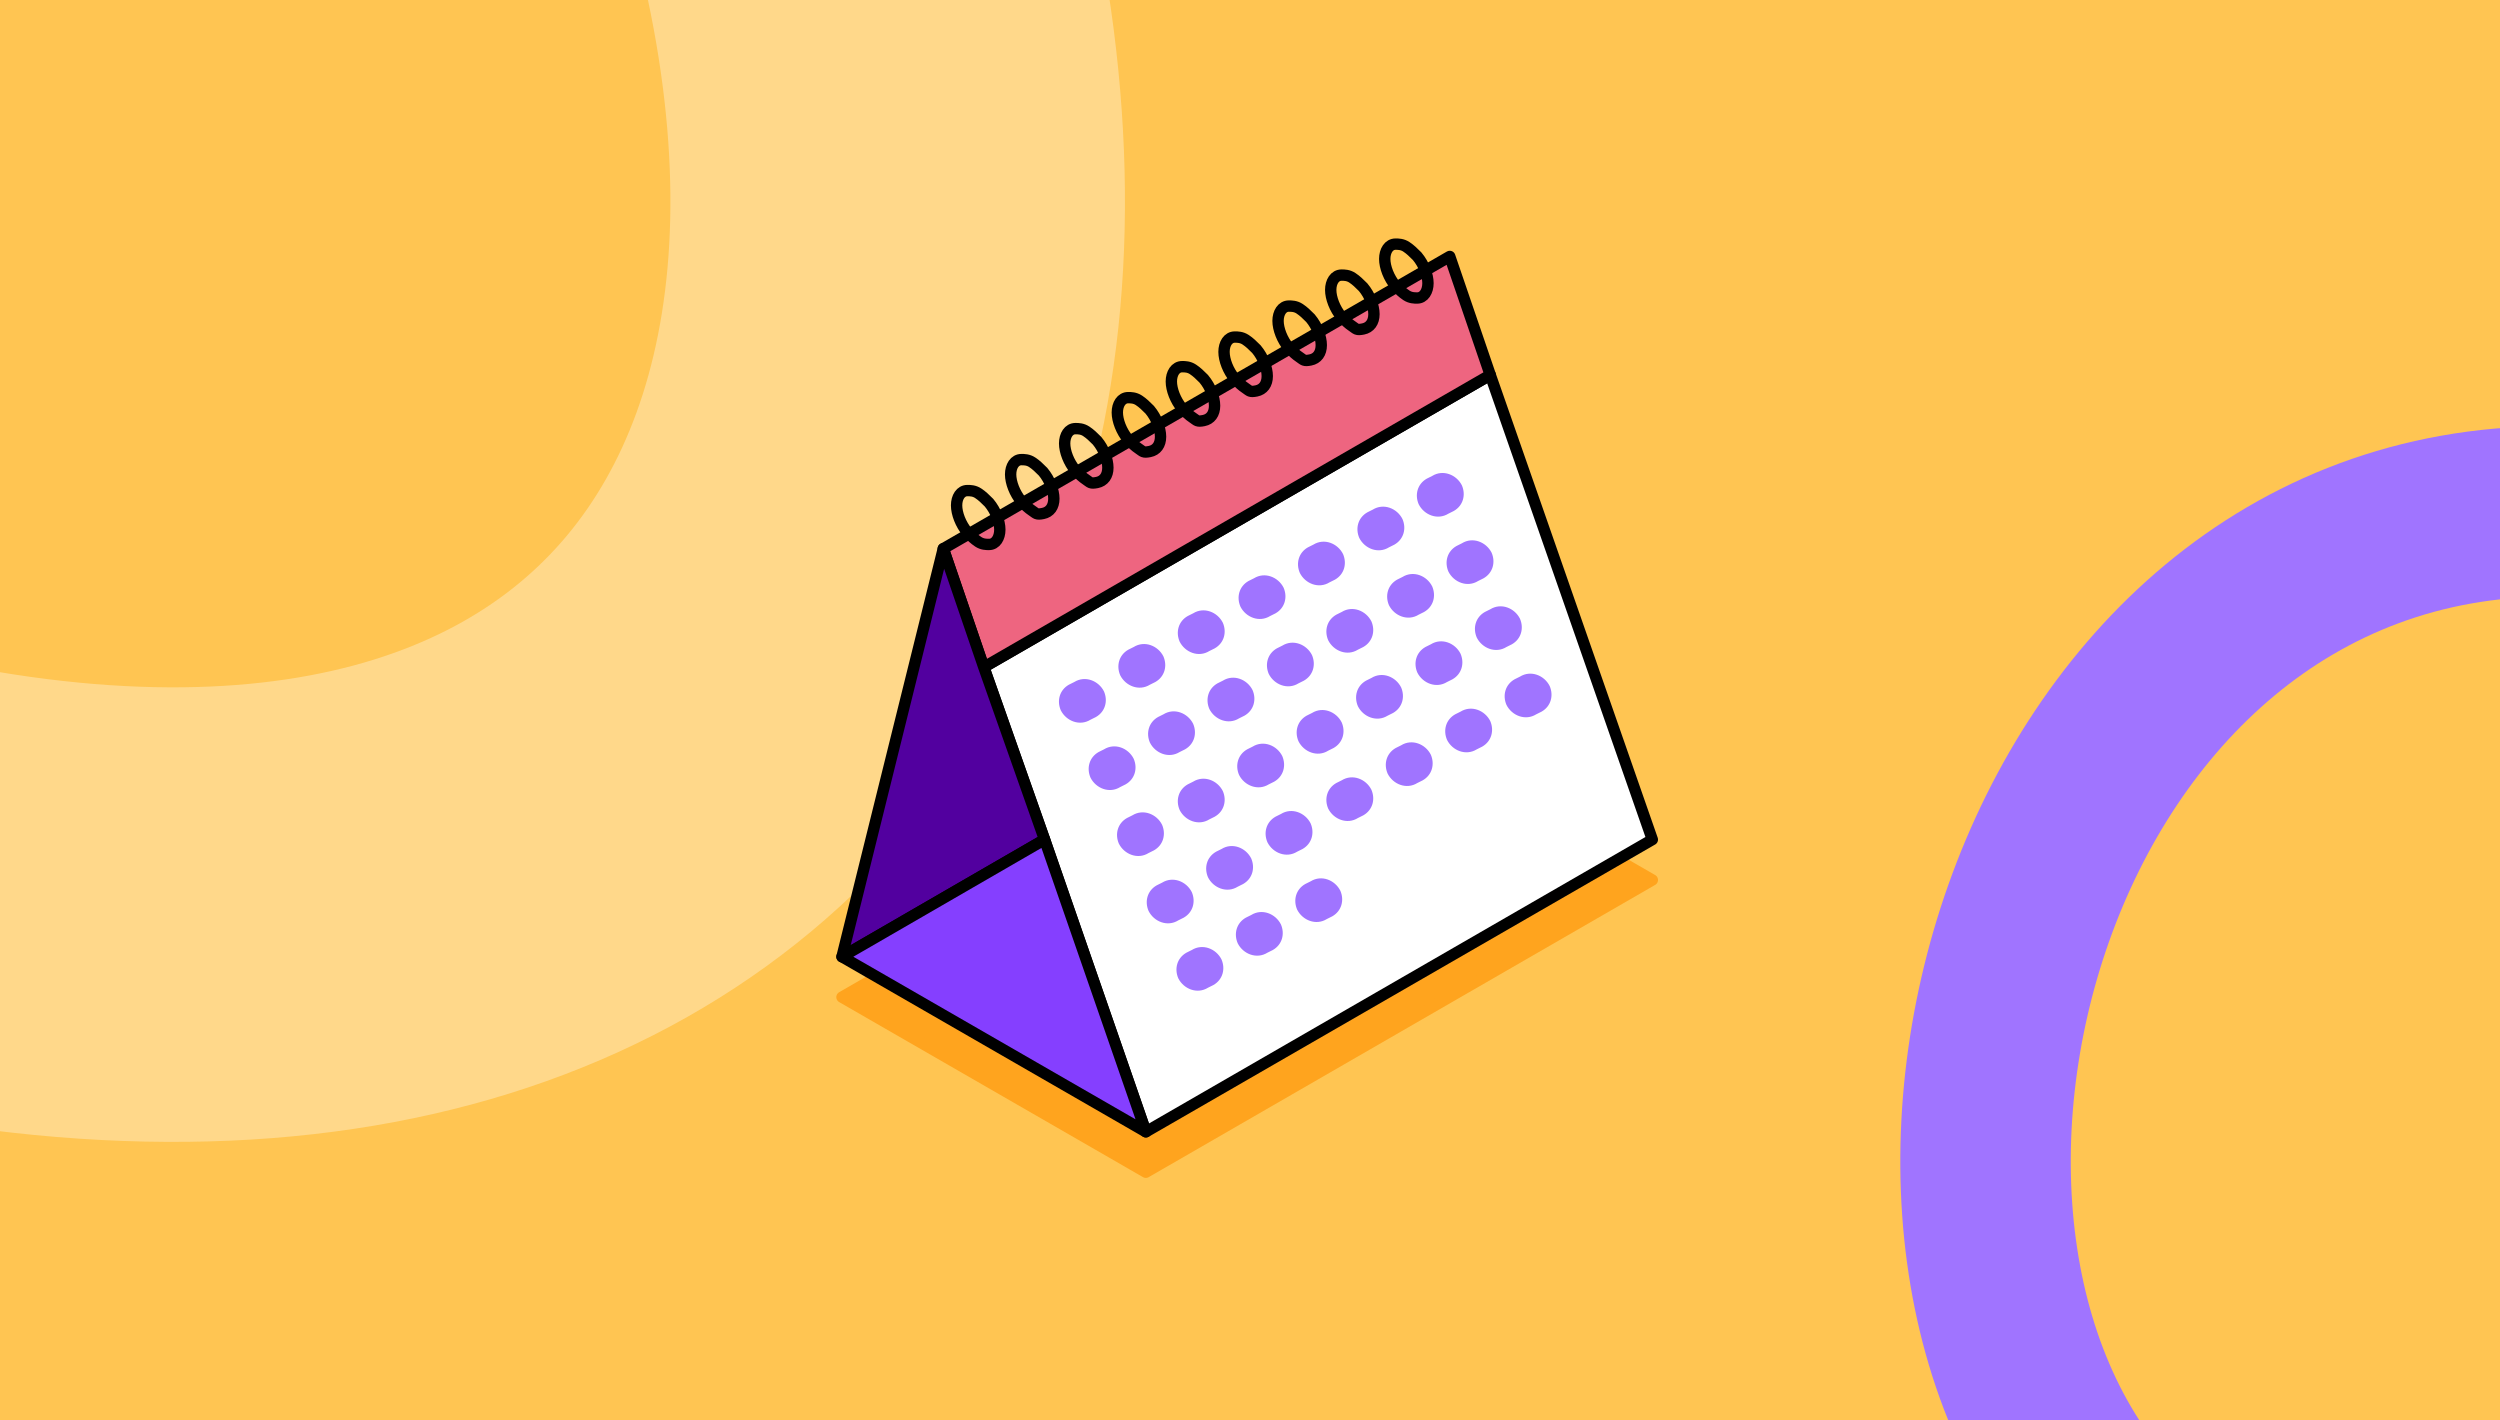 <svg width="440" height="250" fill="none" xmlns="http://www.w3.org/2000/svg"><rect width="100%" height="100%" fill="#808080" stroke="none"/><g clip-path="url(#a)"><path fill="#FFC552" d="M0 0h440v250H0z"/><path d="M-44 149c164 49 240.5-59 183-203.5" stroke="#FFD88A" stroke-width="80"/><path d="M373.5 270C322 218.5 356 90 449 90" stroke="#A074FF" stroke-width="30"/><path d="m201.672 206.311 89.139-51.435-53.483-30.813-89.14 51.435 53.484 30.813z" fill="#FFA41E" stroke="#FFA41E" stroke-width="2" stroke-linejoin="round"/><path d="M290.811 147.766 201.672 199.2l-17.828-51.434-10.697-30.34 89.14-51.434 28.524 81.774z" fill="#fff" stroke="#000" stroke-width="2" stroke-linejoin="round"/><path d="m262.287 65.992-89.139 51.435-7.131-20.859 89.139-51.434 7.131 20.858z" fill="#EE6580" stroke="#000" stroke-width="2" stroke-linejoin="round"/><path d="M194.303 121.693c-.95-1.896-3.327-2.844-5.229-1.659l-.951.474c-1.664.948-2.139 2.844-1.426 4.503.951 1.897 3.328 2.845 5.229 1.66l.951-.474c1.664-.949 2.14-2.845 1.426-4.504zM204.762 115.53c-.95-1.896-3.327-2.844-5.229-1.659l-.951.474c-1.664.948-2.139 2.844-1.426 4.503.951 1.897 3.328 2.845 5.229 1.66l.951-.474c1.664-.949 2.14-2.845 1.426-4.504zM215.221 109.605c-.95-1.896-3.327-2.845-5.229-1.659l-.951.474c-1.664.948-2.139 2.844-1.426 4.503.951 1.896 3.328 2.844 5.229 1.659l.951-.474c1.664-.948 2.14-2.844 1.426-4.503zM225.918 103.442c-.951-1.896-3.328-2.844-5.229-1.659l-.951.474c-1.664.948-2.139 2.844-1.426 4.503.95 1.897 3.327 2.845 5.229 1.66l.951-.474c1.664-.948 2.139-2.845 1.426-4.504zM236.377 97.516c-.951-1.896-3.328-2.844-5.229-1.659l-.951.474c-1.664.948-2.14 2.844-1.426 4.504.95 1.896 3.327 2.844 5.229 1.659l.951-.474c1.664-.948 2.139-2.844 1.426-4.504zM246.836 91.354c-.951-1.897-3.328-2.845-5.229-1.66l-.951.475c-1.664.948-2.14 2.844-1.426 4.503.95 1.896 3.327 2.844 5.229 1.66l.951-.475c1.664-.948 2.139-2.844 1.426-4.503zM257.295 85.428c-.951-1.896-3.328-2.844-5.229-1.66l-.951.475c-1.664.948-2.14 2.844-1.426 4.503.95 1.897 3.327 2.845 5.229 1.66l.951-.475c1.664-.948 2.139-2.844 1.426-4.503zM199.533 133.544c-.951-1.896-3.328-2.844-5.23-1.659l-.95.474c-1.664.948-2.14 2.844-1.427 4.504.951 1.896 3.328 2.844 5.23 1.659l.951-.474c1.664-.948 2.139-2.845 1.426-4.504zM209.992 127.381c-.951-1.896-3.328-2.844-5.23-1.659l-.95.474c-1.664.948-2.14 2.844-1.427 4.503.951 1.897 3.328 2.845 5.23 1.66l.951-.474c1.664-.949 2.139-2.845 1.426-4.504zM220.451 121.456c-.951-1.896-3.328-2.845-5.23-1.659l-.95.474c-1.664.948-2.14 2.844-1.427 4.503.951 1.896 3.328 2.844 5.23 1.659l.951-.474c1.664-.948 2.139-2.844 1.426-4.503zM230.91 115.293c-.951-1.896-3.328-2.844-5.23-1.659l-.95.474c-1.664.948-2.14 2.844-1.427 4.504.951 1.896 3.328 2.844 5.23 1.659l.951-.474c1.664-.948 2.139-2.845 1.426-4.504zM241.369 109.367c-.951-1.896-3.328-2.844-5.23-1.659l-.95.474c-1.664.948-2.14 2.845-1.427 4.504.951 1.896 3.328 2.844 5.23 1.659l.951-.474c1.664-.948 2.139-2.844 1.426-4.504zM252.066 103.205c-.951-1.896-3.328-2.844-5.23-1.659l-.951.474c-1.664.948-2.139 2.844-1.426 4.503.951 1.896 3.328 2.844 5.23 1.659l.95-.474c1.664-.948 2.14-2.844 1.427-4.503zM262.525 97.279c-.951-1.896-3.328-2.844-5.23-1.66l-.951.475c-1.664.948-2.139 2.844-1.426 4.503.951 1.897 3.328 2.845 5.23 1.66l.95-.474c1.664-.949 2.14-2.845 1.427-4.504zM204.525 145.158c-.951-1.896-3.328-2.844-5.23-1.659l-.951.474c-1.664.948-2.139 2.845-1.426 4.504.951 1.896 3.328 2.844 5.23 1.659l.95-.474c1.664-.948 2.14-2.844 1.427-4.504zM215.221 139.233c-.95-1.897-3.327-2.845-5.229-1.66l-.951.475c-1.664.948-2.139 2.844-1.426 4.503.951 1.896 3.328 2.844 5.229 1.659l.951-.474c1.664-.948 2.14-2.844 1.426-4.503zM225.68 133.07c-.95-1.896-3.327-2.844-5.229-1.659l-.951.474c-1.664.948-2.139 2.844-1.426 4.503.951 1.897 3.328 2.845 5.229 1.66l.951-.474c1.664-.949 2.139-2.845 1.426-4.504zM236.139 127.144c-.95-1.896-3.327-2.844-5.229-1.659l-.951.474c-1.664.948-2.139 2.844-1.426 4.504.951 1.896 3.328 2.844 5.229 1.659l.951-.474c1.664-.948 2.139-2.845 1.426-4.504zM246.598 120.982c-.95-1.897-3.328-2.845-5.229-1.659l-.951.474c-1.664.948-2.139 2.844-1.426 4.503.951 1.896 3.328 2.844 5.229 1.659l.951-.474c1.664-.948 2.139-2.844 1.426-4.503zM257.057 115.056c-.95-1.896-3.328-2.844-5.229-1.659l-.951.474c-1.664.948-2.139 2.844-1.426 4.503.951 1.896 3.328 2.845 5.229 1.659l.951-.474c1.664-.948 2.139-2.844 1.426-4.503zM267.516 108.893c-.95-1.896-3.328-2.844-5.229-1.659l-.951.474c-1.664.948-2.139 2.844-1.426 4.504.951 1.896 3.328 2.844 5.229 1.659l.951-.474c1.664-.948 2.139-2.845 1.426-4.504zM209.754 157.01c-.951-1.897-3.328-2.845-5.229-1.66l-.951.474c-1.664.948-2.14 2.845-1.426 4.504.95 1.896 3.327 2.844 5.229 1.659l.951-.474c1.664-.948 2.139-2.844 1.426-4.503zM220.213 151.084c-.951-1.896-3.328-2.845-5.229-1.659l-.951.474c-1.664.948-2.14 2.844-1.426 4.503.95 1.896 3.327 2.844 5.229 1.659l.951-.474c1.664-.948 2.139-2.844 1.426-4.503zM230.672 144.921c-.951-1.896-3.328-2.844-5.229-1.659l-.951.474c-1.664.948-2.14 2.844-1.426 4.504.95 1.896 3.327 2.844 5.229 1.659l.951-.474c1.664-.948 2.139-2.845 1.426-4.504zM241.369 138.995c-.951-1.896-3.328-2.844-5.23-1.659l-.95.474c-1.664.948-2.14 2.845-1.427 4.504.951 1.896 3.328 2.844 5.23 1.659l.951-.474c1.664-.948 2.139-2.844 1.426-4.504zM251.828 132.833c-.951-1.896-3.328-2.845-5.23-1.659l-.95.474c-1.664.948-2.14 2.844-1.427 4.503.951 1.896 3.328 2.844 5.23 1.659l.951-.474c1.664-.948 2.139-2.844 1.426-4.503zM262.287 126.907c-.951-1.896-3.328-2.844-5.23-1.659l-.95.474c-1.664.948-2.14 2.844-1.427 4.503.951 1.897 3.328 2.845 5.23 1.66l.951-.475c1.664-.948 2.139-2.844 1.426-4.503zM272.746 120.744c-.951-1.896-3.328-2.844-5.23-1.659l-.951.474c-1.663.948-2.139 2.845-1.426 4.504.951 1.896 3.328 2.844 5.23 1.659l.951-.474c1.664-.948 2.139-2.844 1.426-4.504zM214.984 168.861c-.951-1.896-3.328-2.844-5.23-1.659l-.951.474c-1.664.948-2.139 2.844-1.426 4.503.951 1.897 3.328 2.845 5.23 1.66l.95-.474c1.664-.949 2.14-2.845 1.427-4.504zM225.443 162.698c-.951-1.896-3.328-2.844-5.23-1.659l-.951.474c-1.664.948-2.139 2.845-1.426 4.504.951 1.896 3.328 2.844 5.23 1.659l.95-.474c1.664-.948 2.14-2.844 1.427-4.504zM235.902 156.773c-.951-1.897-3.328-2.845-5.23-1.659l-.951.474c-1.664.948-2.139 2.844-1.426 4.503.951 1.896 3.328 2.844 5.23 1.659l.95-.474c1.664-.948 2.14-2.844 1.427-4.503z" fill="#A074FF"/><path d="m183.844 147.766-35.656 20.621 17.828-71.819 7.131 20.859 10.697 30.339z" fill="#52009F" stroke="#000" stroke-width="2" stroke-linejoin="round"/><path d="m201.672 199.2-53.484-30.813 35.656-20.621 17.828 51.434z" fill="#853FFF" stroke="#000" stroke-width="2" stroke-linejoin="round"/><path d="M175.97 93.216c0 1.422-.713 2.607-1.902 2.607-.475 0-1.188 0-1.901-.474-.714-.474-1.189-.948-1.902-1.659-1.189-1.422-1.902-3.318-1.902-4.74 0-1.423.713-2.608 1.902-2.608.475 0 1.188 0 1.902.474.713.474 1.188.948 1.901 1.66 1.189 1.422 1.902 3.318 1.902 4.74zM185.478 87.765c0 1.422-.713 2.37-1.901 2.607-1.189.237-1.189 0-1.902-.474-.713-.474-1.189-.948-1.902-1.66-1.188-1.421-1.901-3.317-1.901-4.74 0-1.422.713-2.607 1.901-2.607.476 0 1.189 0 1.902.474.713.474 1.188.948 1.902 1.66 1.188 1.421 1.901 3.318 1.901 4.74zM194.986 82.313c0 1.422-.713 2.37-1.902 2.608-1.188.236-1.188 0-1.901-.475-.713-.474-1.189-.948-1.902-1.659-1.188-1.422-1.902-3.318-1.902-4.74 0-1.422.714-2.608 1.902-2.608.475 0 1.189 0 1.902.475.713.474 1.188.948 1.901 1.659 1.189 1.422 1.902 3.318 1.902 4.74zM204.257 76.862c0 1.422-.713 2.37-1.902 2.607-1.188.237-1.188 0-1.901-.474-.713-.474-1.189-.948-1.902-1.66-1.188-1.422-1.902-3.318-1.902-4.74 0-1.422.714-2.607 1.902-2.607.475 0 1.189 0 1.902.474.713.474 1.188.948 1.901 1.659 1.189 1.422 1.902 3.318 1.902 4.74zM213.765 71.41c0 1.422-.713 2.37-1.902 2.607-1.188.237-1.188 0-1.902-.474-.713-.474-1.188-.948-1.901-1.66-1.189-1.421-1.902-3.317-1.902-4.74 0-1.422.713-2.607 1.902-2.607.475 0 1.188 0 1.901.474.714.474 1.189.948 1.902 1.66 1.189 1.421 1.902 3.318 1.902 4.74zM223.036 66.195c0 1.422-.713 2.37-1.902 2.607-1.188.237-1.188 0-1.902-.474-.713-.474-1.188-.948-1.901-1.659-1.189-1.422-1.902-3.318-1.902-4.74 0-1.423.713-2.608 1.902-2.608.475 0 1.188 0 1.901.474.714.474 1.189.948 1.902 1.66 1.189 1.422 1.902 3.318 1.902 4.74zM232.544 60.744c0 1.422-.713 2.37-1.902 2.607-1.188.237-1.188 0-1.901-.474-.713-.474-1.189-.948-1.902-1.66-1.188-1.421-1.901-3.317-1.901-4.74 0-1.422.713-2.607 1.901-2.607.476 0 1.189 0 1.902.474.713.474 1.188.948 1.901 1.66 1.189 1.422 1.902 3.318 1.902 4.74zM241.814 55.292c0 1.422-.713 2.37-1.902 2.608-1.188.236-1.188 0-1.901-.475-.713-.474-1.189-.948-1.902-1.659-1.188-1.422-1.901-3.318-1.901-4.74 0-1.422.713-2.608 1.901-2.608.476 0 1.189 0 1.902.474.713.475 1.188.949 1.901 1.66 1.189 1.422 1.902 3.318 1.902 4.74zM251.322 49.84c0 1.423-.713 2.608-1.902 2.608-.475 0-1.188 0-1.901-.474-.714-.474-1.189-.948-1.902-1.66-1.189-1.422-1.902-3.318-1.902-4.74 0-1.422.713-2.607 1.902-2.607.475 0 1.188 0 1.902.474.713.474 1.188.948 1.901 1.659 1.189 1.422 1.902 3.318 1.902 4.74z" stroke="#000" stroke-width="2" stroke-miterlimit="10"/></g><defs><clipPath id="a"><path fill="#fff" d="M0 0h440v250H0z"/></clipPath></defs></svg>